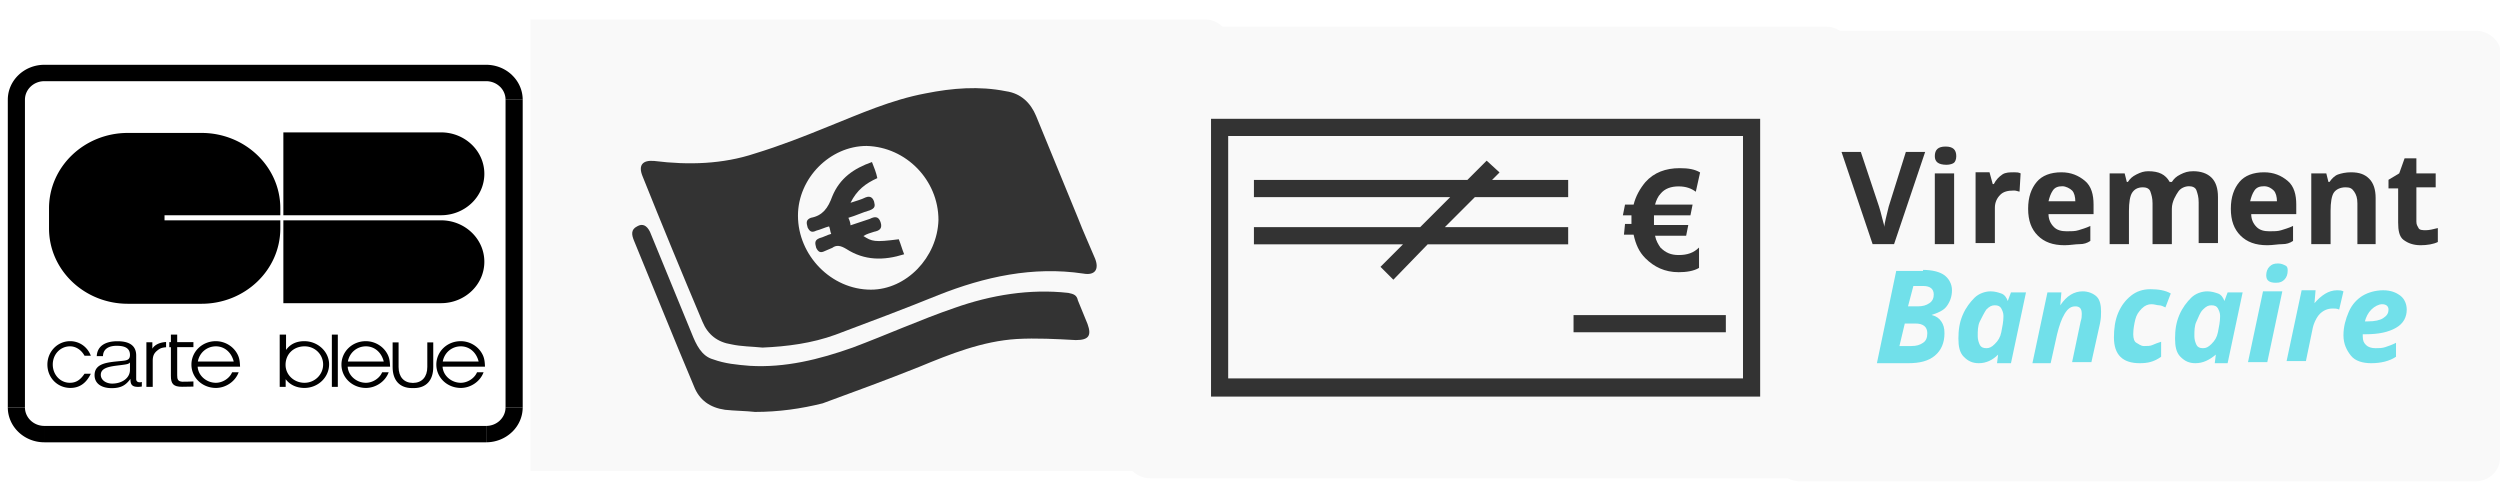 <?xml version="1.0" encoding="UTF-8" standalone="no"?>
<!-- Created with Inkscape (http://www.inkscape.org/) -->

<svg
   width="61.77mm"
   height="12.458mm"
   viewBox="0 0 61.77 12.458"
   version="1.1"
   id="svg5"
   xml:space="preserve"
   inkscape:version="1.2.1 (9c6d41e410, 2022-07-14)"
   sodipodi:docname="payment.svg"
   xmlns:inkscape="http://www.inkscape.org/namespaces/inkscape"
   xmlns:sodipodi="http://sodipodi.sourceforge.net/DTD/sodipodi-0.dtd"
   xmlns="http://www.w3.org/2000/svg"
   xmlns:svg="http://www.w3.org/2000/svg"><sodipodi:namedview
     id="namedview7"
     pagecolor="#ffffff"
     bordercolor="#000000"
     borderopacity="0.25"
     inkscape:showpageshadow="2"
     inkscape:pageopacity="0.0"
     inkscape:pagecheckerboard="0"
     inkscape:deskcolor="#d1d1d1"
     inkscape:document-units="mm"
     showgrid="false"
     showguides="true"
     inkscape:zoom="2.9825758"
     inkscape:cx="194.79807"
     inkscape:cy="27.157734"
     inkscape:window-width="1920"
     inkscape:window-height="1017"
     inkscape:window-x="-8"
     inkscape:window-y="-8"
     inkscape:window-maximized="1"
     inkscape:current-layer="layer1"><sodipodi:guide
       position="34.261,10.931"
       orientation="0,-1"
       id="guide346"
       inkscape:locked="false" /></sodipodi:namedview><defs
     id="defs2"><polygon
       id="path-1"
       points="0,42.462 0,0.326 67.607,0.326 67.607,42.462 " /><filter
       id="Adobe_OpacityMaskFilter"
       filterUnits="userSpaceOnUse"
       x="0.4"
       y="-0.2"
       width="67.6"
       height="42.1">
						<feColorMatrix
   type="matrix"
   values="1 0 0 0 0  0 1 0 0 0  0 0 1 0 0  0 0 0 1 0"
   id="feColorMatrix180" />
					</filter><filter
       id="Adobe_OpacityMaskFilter-2"
       filterUnits="userSpaceOnUse"
       x="0.4"
       y="-0.2"
       width="67.6"
       height="42.1">
						<feColorMatrix
   type="matrix"
   values="1 0 0 0 0  0 1 0 0 0  0 0 1 0 0  0 0 0 1 0"
   id="feColorMatrix239" />
					</filter><filter
       id="Adobe_OpacityMaskFilter-9"
       filterUnits="userSpaceOnUse"
       x="0"
       y="0.3"
       width="67.6"
       height="42.1">
			<feColorMatrix
   type="matrix"
   values="1 0 0 0 0  0 1 0 0 0  0 0 1 0 0  0 0 0 1 0"
   id="feColorMatrix355" />
		</filter><rect
       id="SVGID_1_"
       x="-193.3"
       y="26.3"
       width="723.2"
       height="500" /><rect
       id="SVGID_3_"
       x="-193.3"
       y="26.3"
       width="723.2"
       height="500" /><rect
       id="SVGID_5_"
       x="-193.3"
       y="26.3"
       width="723.2"
       height="500" /></defs><g
     inkscape:label="Calque 1"
     inkscape:groupmode="layer"
     id="layer1"
     transform="translate(-11.868,-3.44)"><g
       id="g230"
       transform="matrix(0.265,0,0,0.265,24.217,3.919)"><g
         id="Page-1_1_">
	<g
   id="DESCRIPTION_1_"
   transform="translate(-506,-1925)">
		<g
   id="visa_1_"
   transform="translate(506,1925)">
			<g
   id="Group-3_1_"
   transform="translate(0,0.212)">
				<g
   id="Clip-2_1_">
				</g>
				<defs
   id="defs183">
					<filter
   id="filter214"
   filterUnits="userSpaceOnUse"
   x="0.4"
   y="-0.2"
   width="67.6"
   height="42.1">
						<feColorMatrix
   type="matrix"
   values="1 0 0 0 0  0 1 0 0 0  0 0 1 0 0  0 0 0 1 0"
   id="feColorMatrix212" />
					</filter>
				</defs>
				<mask
   maskUnits="userSpaceOnUse"
   x="0.4"
   y="-0.2"
   width="67.6"
   height="42.1"
   id="mask-2_1_">
					<g
   class="st0"
   id="g186"
   clip-path="url(#SVGID_2_)">
						<polygon
   id="path-1_1_"
   class="st1"
   points="68,-0.2 68,41.9 0.4,41.9 0.4,-0.2 "
   clip-path="url(#SVGID_6_)" />
					</g>
				</mask>
				<path
   id="Fill-1_1_"
   class="st2"
   d="m 68,39.7 c 0,1.2 -1,2.2 -2.3,2.2 h -63 c -1.2,0 -2.3,-1 -2.3,-2.2 V 2 c 0,-1.2 1,-2.2 2.3,-2.2 h 63.1 c 1.2,0 2.2,1 2.2,2.2 z"
   mask="url(#mask-2)" />
			</g>
		</g>
	</g>
</g><g
         id="ZOF1DI.tif">
	<g
   id="g200">
		<path
   class="st3"
   d="m 24.5,30.6 c -1,-0.1 -2,-0.1 -2.9,-0.3 -1.3,-0.2 -2.2,-0.9 -2.7,-2.1 -1.9,-4.5 -3.8,-9.1 -5.6,-13.6 -0.4,-1 0,-1.5 1.1,-1.4 3.2,0.4 6.4,0.3 9.4,-0.7 2.3,-0.7 4.6,-1.6 6.8,-2.5 3,-1.2 5.9,-2.5 9.1,-3.1 2.5,-0.5 5,-0.7 7.5,-0.2 1.4,0.2 2.3,1.1 2.8,2.3 1.3,3.2 2.6,6.3 3.9,9.5 0.5,1.3 1.1,2.6 1.6,3.8 0.4,1 0,1.6 -1.1,1.4 -4.7,-0.7 -9.2,0.3 -13.5,2 -3.2,1.3 -6.4,2.5 -9.6,3.7 -2.2,0.8 -4.5,1.1 -6.8,1.2 z M 40.9,18.7 c 0,-3.7 -3,-6.8 -6.7,-6.9 -3.4,0 -6.4,3 -6.4,6.5 0,3.7 3.1,6.9 6.8,6.9 3.3,0 6.2,-3 6.3,-6.5 z"
   id="path194" />
		<path
   class="st3"
   d="m 23.8,36.6 c -0.9,-0.1 -1.9,-0.1 -2.8,-0.2 -1.4,-0.2 -2.4,-0.9 -2.9,-2.2 -1.9,-4.5 -3.7,-9 -5.6,-13.6 -0.2,-0.5 -0.3,-1 0.3,-1.3 0.5,-0.3 0.9,-0.1 1.2,0.5 1.3,3.2 2.6,6.3 3.9,9.5 0.4,1 0.9,2.1 2,2.4 1.1,0.4 2.2,0.5 3.4,0.6 3.3,0.2 6.5,-0.6 9.6,-1.7 3.2,-1.2 6.3,-2.6 9.5,-3.7 3.4,-1.2 7,-1.8 10.6,-1.4 0.5,0.1 0.8,0.2 0.9,0.7 0.3,0.7 0.6,1.5 0.9,2.2 0.4,1.1 0.1,1.5 -1.1,1.5 C 51.9,29.8 50,29.7 48.2,29.8 45,30 42,31.2 39.1,32.4 c -3,1.2 -6,2.3 -9,3.4 -2,0.5 -4.1,0.8 -6.3,0.8 z"
   id="path196" />
		<path
   class="st3"
   d="m 34.7,13.3 c 0.2,0.5 0.4,1 0.5,1.5 -1.1,0.5 -1.9,1.1 -2.5,2.3 0.6,-0.2 1,-0.3 1.4,-0.5 0.5,-0.2 0.7,0.1 0.8,0.4 0.1,0.4 0.1,0.6 -0.4,0.8 -0.7,0.2 -1.3,0.5 -2,0.7 0.1,0.2 0.2,0.5 0.2,0.7 0.6,-0.2 1.2,-0.4 1.8,-0.6 0.4,-0.2 0.8,-0.3 1,0.3 0.2,0.6 -0.1,0.8 -0.6,0.9 -0.3,0.1 -0.7,0.2 -1,0.4 0.8,0.5 1,0.6 3.3,0.3 0.2,0.5 0.3,0.9 0.5,1.4 -1.9,0.6 -3.7,0.6 -5.4,-0.5 -0.5,-0.3 -0.9,-0.4 -1.3,-0.1 -0.2,0.1 -0.5,0.2 -0.7,0.3 -0.4,0.2 -0.6,0.1 -0.8,-0.3 -0.1,-0.4 -0.2,-0.7 0.3,-0.9 0.4,-0.1 0.7,-0.3 1.1,-0.4 -0.1,-0.2 -0.1,-0.5 -0.2,-0.7 -0.4,0.1 -0.8,0.3 -1.2,0.4 -0.4,0.2 -0.6,0.1 -0.8,-0.3 -0.1,-0.4 -0.2,-0.7 0.3,-0.9 1.1,-0.2 1.6,-0.9 2,-2 0.7,-1.7 2,-2.6 3.7,-3.2 z"
   id="path198" />
	</g>
</g></g><g
       id="g290"
       transform="matrix(0.265,0,0,0.265,39.564,4.097)"><g
         id="Page-1_1_-8">
	<g
   id="DESCRIPTION_1_-7"
   transform="translate(-506,-1925)">
		<g
   id="visa_1_-0"
   transform="translate(506,1925)">
			<g
   id="Group-3_1_-6"
   transform="translate(0,0.212)">
				<g
   id="Clip-2_1_-7">
				</g>
				<defs
   id="defs242">
					<filter
   id="filter274"
   filterUnits="userSpaceOnUse"
   x="0.4"
   y="-0.2"
   width="67.6"
   height="42.1">
						<feColorMatrix
   type="matrix"
   values="1 0 0 0 0  0 1 0 0 0  0 0 1 0 0  0 0 0 1 0"
   id="feColorMatrix272" />
					</filter>
				</defs>
				<mask
   maskUnits="userSpaceOnUse"
   x="0.4"
   y="-0.2"
   width="67.6"
   height="42.1"
   id="mask-2_1_-4">
					<g
   class="st0"
   id="g245"
   style="filter:url(#Adobe_OpacityMaskFilter-2)"
   clip-path="url(#SVGID_2_)">
						<polygon
   id="path-1_1_-1"
   class="st1"
   points="0.4,-0.2 68,-0.2 68,41.9 0.4,41.9 "
   clip-path="url(#SVGID_6_)" />
					</g>
				</mask>
				<path
   id="Fill-1_1_-5"
   class="st2"
   d="m 68,39.7 c 0,1.2 -1,2.2 -2.3,2.2 h -63 c -1.2,0 -2.3,-1 -2.3,-2.2 V 2 c 0,-1.2 1,-2.2 2.3,-2.2 h 63.1 c 1.2,0 2.2,1 2.2,2.2 z"
   mask="url(#mask-2)" />
			</g>
		</g>
	</g>
</g><g
         id="g261">
	<path
   class="st3"
   d="M 8.4,8.6 V 34.5 H 59.6 V 8.6 Z M 58,32.8 H 10 V 10.2 h 48 z"
   id="path253" />
	<polygon
   class="st3"
   points="33,15.9 41.7,15.9 41.7,14.3 34.6,14.3 35.3,13.6 34.1,12.5 32.3,14.3 12.4,14.3 12.4,15.9 30.7,15.9 27.9,18.7 12.4,18.7 12.4,20.3 26.3,20.3 24.2,22.4 25.4,23.6 28.6,20.3 41.7,20.3 41.7,18.7 30.2,18.7 "
   id="polygon255" />
	<rect
   x="42.2"
   y="26.9"
   class="st3"
   width="14.2"
   height="1.6"
   id="rect257" />
	<path
   class="st3"
   d="m 46.9,19.4 h 0.9 c 0.2,0.9 0.5,1.6 1.1,2.2 0.8,0.8 1.8,1.3 3.1,1.3 0.7,0 1.4,-0.1 1.9,-0.4 v -1.9 c -0.5,0.5 -1.1,0.7 -1.9,0.7 -0.7,0 -1.2,-0.2 -1.7,-0.7 -0.2,-0.3 -0.4,-0.6 -0.5,-1.1 h 2.9 l 0.2,-1 h -3.2 c 0,-0.2 0,-0.3 0,-0.5 0,-0.2 0,-0.3 0,-0.4 h 3.4 l 0.2,-1 h -3.5 c 0.1,-0.4 0.3,-0.8 0.5,-1 0.4,-0.5 1,-0.7 1.7,-0.7 0.7,0 1.2,0.2 1.6,0.5 L 54,13.6 c -0.5,-0.3 -1.1,-0.4 -1.9,-0.4 -1.3,0 -2.4,0.4 -3.2,1.3 -0.5,0.6 -0.9,1.3 -1.1,2.1 H 47 l -0.2,1 h 0.8 c 0,0.1 0,0.3 0,0.5 0,0.1 0,0.2 0,0.3 H 47 Z"
   id="path259" />
</g></g><g
       id="g442"
       transform="matrix(0.265,0,0,0.265,55.725,4.04)"><g
         id="Group-3-9"
         transform="translate(0,0.212)">
	<g
   id="Clip-2-2">
	</g>
	<defs
   id="defs358">
		<filter
   id="filter415"
   filterUnits="userSpaceOnUse"
   x="0"
   y="0.3"
   width="67.6"
   height="42.1">
			<feColorMatrix
   type="matrix"
   values="1 0 0 0 0  0 1 0 0 0  0 0 1 0 0  0 0 0 1 0"
   id="feColorMatrix413" />
		</filter>
	</defs>
	<mask
   maskUnits="userSpaceOnUse"
   x="0"
   y="0.3"
   width="67.6"
   height="42.1"
   id="mask-2-3">
		<g
   class="st0"
   id="g361"
   style="filter:url(#Adobe_OpacityMaskFilter-9)"
   clip-path="url(#SVGID_2_)">
			<polygon
   id="path-1-9"
   class="st1"
   points="0,0.3 67.6,0.3 67.6,42.5 0,42.5 "
   clip-path="url(#SVGID_6_)" />
		</g>
	</mask>
	<path
   id="Fill-1-2"
   class="st2"
   d="m 67.6,40.2 c 0,1.2 -1,2.2 -2.3,2.2 H 2.3 C 1.1,42.4 0,41.4 0,40.2 V 2.6 C 0,1.4 1,0.4 2.3,0.4 h 63.1 c 1.2,0 2.3,1 2.3,2.2 v 37.6 z"
   mask="url(#mask-2)" />
</g><g
         id="g402">
	<g
   id="g382">
		<path
   class="st3"
   d="M 12.2,11.9 H 14 l -2.9,8.6 h -2 L 6.2,11.9 H 8 L 9.7,17 c 0.1,0.3 0.2,0.7 0.3,1.1 0.1,0.4 0.2,0.7 0.2,0.8 0,-0.4 0.2,-1 0.4,-1.9 z"
   id="path366" />
		<path
   class="st3"
   d="m 14.9,12.3 c 0,-0.6 0.3,-0.9 1,-0.9 0.7,0 1,0.3 1,0.9 0,0.3 -0.1,0.5 -0.2,0.6 -0.1,0.1 -0.4,0.2 -0.7,0.2 -0.8,0 -1.1,-0.3 -1.1,-0.8 z m 1.8,8.2 h -1.8 v -6.6 h 1.8 z"
   id="path368" />
		<path
   class="st3"
   d="m 22.3,13.8 c 0.2,0 0.4,0 0.6,0.1 l -0.1,1.7 c -0.1,0 -0.3,-0.1 -0.5,-0.1 -0.6,0 -1,0.1 -1.3,0.4 -0.3,0.3 -0.5,0.7 -0.5,1.2 v 3.3 H 18.7 V 13.8 H 20 l 0.3,1.1 h 0.1 c 0.2,-0.4 0.5,-0.7 0.8,-0.9 0.3,-0.2 0.7,-0.2 1.1,-0.2 z"
   id="path370" />
		<path
   class="st3"
   d="m 27,20.6 c -1.1,0 -1.9,-0.3 -2.5,-0.9 -0.6,-0.6 -0.9,-1.4 -0.9,-2.5 0,-1.1 0.3,-1.9 0.8,-2.5 0.5,-0.6 1.3,-0.9 2.3,-0.9 0.9,0 1.6,0.3 2.2,0.8 0.6,0.5 0.8,1.3 0.8,2.2 v 0.9 h -4.2 c 0,0.5 0.2,0.9 0.5,1.2 0.3,0.3 0.7,0.4 1.2,0.4 0.4,0 0.8,0 1.1,-0.1 0.3,-0.1 0.7,-0.2 1.1,-0.4 v 1.4 c -0.3,0.2 -0.6,0.3 -1,0.3 -0.4,0 -0.9,0.1 -1.4,0.1 z m -0.2,-5.5 c -0.4,0 -0.7,0.1 -0.9,0.4 -0.2,0.3 -0.3,0.6 -0.4,1 H 28 c 0,-0.4 -0.1,-0.8 -0.3,-1 -0.2,-0.2 -0.6,-0.4 -0.9,-0.4 z"
   id="path372" />
		<path
   class="st3"
   d="m 37,20.5 h -1.8 v -3.8 c 0,-0.5 -0.1,-0.8 -0.2,-1.1 -0.1,-0.3 -0.4,-0.4 -0.7,-0.4 -0.5,0 -0.8,0.2 -1,0.5 C 33.1,16 33,16.6 33,17.4 v 3.1 h -1.8 v -6.6 h 1.4 l 0.2,0.8 h 0.1 c 0.2,-0.3 0.4,-0.5 0.8,-0.7 0.4,-0.2 0.7,-0.3 1.1,-0.3 1,0 1.6,0.3 2,1 H 37 c 0.2,-0.3 0.4,-0.5 0.8,-0.7 0.4,-0.2 0.7,-0.3 1.2,-0.3 0.7,0 1.3,0.2 1.7,0.6 0.4,0.4 0.6,1 0.6,1.8 v 4.3 h -1.8 v -3.8 c 0,-0.5 -0.1,-0.8 -0.2,-1.1 -0.1,-0.3 -0.4,-0.4 -0.7,-0.4 -0.4,0 -0.8,0.2 -1,0.5 -0.2,0.3 -0.6,0.9 -0.6,1.6 z"
   id="path374" />
		<path
   class="st3"
   d="m 45.9,20.6 c -1.1,0 -1.9,-0.3 -2.5,-0.9 -0.6,-0.6 -0.9,-1.4 -0.9,-2.5 0,-1.1 0.3,-1.9 0.8,-2.5 0.5,-0.6 1.3,-0.9 2.3,-0.9 0.9,0 1.6,0.3 2.2,0.8 0.6,0.5 0.8,1.3 0.8,2.2 v 0.9 h -4.2 c 0,0.5 0.2,0.9 0.5,1.2 0.3,0.3 0.7,0.4 1.2,0.4 0.4,0 0.8,0 1.1,-0.1 0.3,-0.1 0.7,-0.2 1.1,-0.4 v 1.4 c -0.3,0.2 -0.6,0.3 -1,0.3 -0.4,0 -0.9,0.1 -1.4,0.1 z m -0.3,-5.5 c -0.4,0 -0.7,0.1 -0.9,0.4 -0.2,0.3 -0.3,0.6 -0.4,1 h 2.5 c 0,-0.4 -0.1,-0.8 -0.3,-1 -0.2,-0.2 -0.5,-0.4 -0.9,-0.4 z"
   id="path376" />
		<path
   class="st3"
   d="m 56.1,20.5 h -1.8 v -3.8 c 0,-0.5 -0.1,-0.8 -0.3,-1.1 -0.2,-0.3 -0.4,-0.4 -0.8,-0.4 -0.5,0 -0.9,0.2 -1.1,0.5 -0.2,0.3 -0.3,0.9 -0.3,1.7 v 3.1 H 50 v -6.6 h 1.4 l 0.2,0.8 h 0.1 c 0.2,-0.3 0.5,-0.6 0.8,-0.7 0.3,-0.1 0.7,-0.2 1.2,-0.2 0.8,0 1.3,0.2 1.7,0.6 0.4,0.4 0.6,1 0.6,1.8 v 4.3 z"
   id="path378" />
		<path
   class="st3"
   d="m 60.7,19.2 c 0.3,0 0.7,-0.1 1.1,-0.2 v 1.3 c -0.4,0.2 -1,0.3 -1.6,0.3 -0.7,0 -1.2,-0.2 -1.6,-0.5 -0.4,-0.3 -0.5,-0.9 -0.5,-1.6 v -3.2 h -0.9 v -0.8 l 1,-0.6 0.5,-1.4 h 1.1 v 1.4 h 1.8 v 1.3 h -1.8 v 3.2 c 0,0.3 0.1,0.4 0.2,0.6 0.1,0.2 0.4,0.2 0.7,0.2 z"
   id="path380" />
	</g>
	<g
   id="g400">
		<path
   class="st4"
   d="m 13.8,22.9 c 0.9,0 1.6,0.2 2,0.5 0.4,0.3 0.7,0.8 0.7,1.4 0,0.6 -0.2,1.1 -0.5,1.5 -0.3,0.4 -0.8,0.6 -1.4,0.8 v 0 c 0.4,0.1 0.7,0.3 0.9,0.6 0.2,0.3 0.3,0.6 0.3,1.1 0,0.9 -0.3,1.6 -0.9,2.1 -0.6,0.5 -1.4,0.7 -2.5,0.7 H 9.5 L 11.3,23 h 2.5 z M 11.6,30 h 1.1 c 0.5,0 0.8,-0.1 1.1,-0.3 0.3,-0.2 0.4,-0.5 0.4,-0.9 0,-0.6 -0.4,-0.9 -1.1,-0.9 h -1 z m 0.8,-3.7 h 0.9 c 0.5,0 0.8,-0.1 1.1,-0.3 0.3,-0.2 0.4,-0.5 0.4,-0.8 0,-0.5 -0.3,-0.8 -1,-0.8 h -0.9 z"
   id="path384" />
		<path
   class="st4"
   d="m 19,31.6 c -0.6,0 -1,-0.2 -1.4,-0.6 -0.4,-0.4 -0.5,-1 -0.5,-1.7 0,-0.8 0.1,-1.5 0.4,-2.2 0.3,-0.7 0.7,-1.2 1.1,-1.6 0.4,-0.4 1,-0.6 1.5,-0.6 0.4,0 0.7,0.1 1,0.2 0.3,0.1 0.5,0.4 0.6,0.7 v 0 L 22,25 h 1.4 L 22,31.6 h -1.3 l 0.1,-0.8 v 0 c -0.5,0.5 -1.1,0.8 -1.8,0.8 z m 0.7,-1.4 c 0.3,0 0.5,-0.1 0.8,-0.4 0.3,-0.3 0.5,-0.6 0.6,-1.1 0.1,-0.5 0.2,-1 0.2,-1.5 0,-0.3 -0.1,-0.5 -0.2,-0.7 -0.1,-0.2 -0.3,-0.3 -0.6,-0.3 -0.3,0 -0.5,0.1 -0.8,0.4 -0.2,0.3 -0.4,0.7 -0.6,1.1 -0.2,0.4 -0.2,0.9 -0.2,1.4 0,0.3 0.1,0.6 0.2,0.8 0.1,0.2 0.3,0.3 0.6,0.3 z"
   id="path386" />
		<path
   class="st4"
   d="m 29.5,31.5 h -1.8 l 0.8,-3.8 c 0.1,-0.3 0.1,-0.5 0.1,-0.7 0,-0.5 -0.2,-0.7 -0.6,-0.7 -0.4,0 -0.7,0.2 -1,0.7 -0.3,0.5 -0.5,1.1 -0.7,1.9 l -0.6,2.7 H 24 L 25.4,25 h 1.3 l -0.1,1.2 v 0 c 0.6,-0.9 1.3,-1.3 2.1,-1.3 0.5,0 1,0.2 1.3,0.5 0.3,0.3 0.4,0.8 0.4,1.4 0,0.3 0,0.6 -0.1,1.1 z"
   id="path388" />
		<path
   class="st4"
   d="m 34,31.6 c -0.8,0 -1.4,-0.2 -1.8,-0.6 -0.4,-0.4 -0.6,-1 -0.6,-1.8 0,-0.8 0.1,-1.6 0.4,-2.3 0.3,-0.7 0.7,-1.2 1.2,-1.6 0.5,-0.4 1.1,-0.6 1.8,-0.6 0.7,0 1.4,0.1 1.9,0.4 l -0.5,1.3 c -0.2,-0.1 -0.4,-0.2 -0.6,-0.2 -0.2,0 -0.4,-0.1 -0.7,-0.1 -0.3,0 -0.6,0.1 -0.9,0.4 -0.3,0.3 -0.5,0.6 -0.6,1 -0.1,0.4 -0.2,0.9 -0.2,1.4 0,0.4 0.1,0.7 0.3,0.8 0.2,0.1 0.4,0.3 0.7,0.3 0.3,0 0.6,0 0.8,-0.1 0.2,-0.1 0.5,-0.2 0.8,-0.3 V 31 c -0.7,0.5 -1.3,0.6 -2,0.6 z"
   id="path390" />
		<path
   class="st4"
   d="m 39.2,31.6 c -0.6,0 -1,-0.2 -1.4,-0.6 -0.4,-0.4 -0.5,-1 -0.5,-1.7 0,-0.8 0.1,-1.5 0.4,-2.2 0.3,-0.7 0.7,-1.2 1.1,-1.6 0.4,-0.4 1,-0.6 1.5,-0.6 0.4,0 0.7,0.1 1,0.2 0.3,0.1 0.5,0.4 0.6,0.7 v 0 L 42.2,25 h 1.4 l -1.4,6.6 H 41 l 0.1,-0.8 v 0 c -0.6,0.5 -1.2,0.8 -1.9,0.8 z m 0.7,-1.4 c 0.3,0 0.5,-0.1 0.8,-0.4 0.3,-0.3 0.5,-0.6 0.6,-1.1 0.1,-0.5 0.2,-1 0.2,-1.5 0,-0.3 -0.1,-0.5 -0.2,-0.7 -0.1,-0.2 -0.3,-0.3 -0.6,-0.3 -0.3,0 -0.5,0.1 -0.8,0.4 -0.3,0.3 -0.4,0.7 -0.6,1.1 -0.2,0.4 -0.2,0.9 -0.2,1.4 0,0.3 0.1,0.6 0.2,0.8 0.1,0.2 0.3,0.3 0.6,0.3 z"
   id="path392" />
		<path
   class="st4"
   d="m 45.9,31.5 h -1.8 l 1.4,-6.6 h 1.8 z m -0.1,-8.1 c 0,-0.3 0.1,-0.6 0.3,-0.8 0.2,-0.2 0.4,-0.3 0.8,-0.3 0.3,0 0.5,0.1 0.7,0.2 0.2,0.1 0.2,0.3 0.2,0.5 0,0.3 -0.1,0.6 -0.3,0.8 -0.2,0.2 -0.4,0.3 -0.8,0.3 -0.6,0 -0.9,-0.2 -0.9,-0.7 z"
   id="path394" />
		<path
   class="st4"
   d="m 52.4,24.8 c 0.2,0 0.4,0 0.6,0.1 l -0.4,1.7 c -0.2,-0.1 -0.4,-0.1 -0.6,-0.1 -0.5,0 -0.9,0.2 -1.2,0.5 -0.3,0.3 -0.6,0.9 -0.7,1.5 l -0.6,2.9 h -1.8 l 1.4,-6.6 h 1.3 L 50.3,26 v 0 c 0.6,-0.7 1.3,-1.2 2.1,-1.2 z"
   id="path396" />
		<path
   class="st4"
   d="m 55.6,31.6 c -0.8,0 -1.5,-0.2 -1.9,-0.7 C 53.3,30.4 53,29.8 53,29 c 0,-0.8 0.2,-1.5 0.5,-2.2 0.3,-0.7 0.8,-1.2 1.3,-1.5 0.5,-0.3 1.2,-0.5 1.9,-0.5 0.7,0 1.2,0.2 1.6,0.5 0.4,0.3 0.6,0.8 0.6,1.3 0,0.7 -0.3,1.3 -1,1.7 -0.7,0.4 -1.6,0.6 -2.8,0.6 h -0.3 v 0.1 0.1 c 0,0.4 0.1,0.6 0.3,0.8 0.2,0.2 0.5,0.3 0.9,0.3 0.3,0 0.6,0 0.9,-0.1 0.3,-0.1 0.6,-0.2 1,-0.4 V 31 c -0.6,0.4 -1.4,0.6 -2.3,0.6 z m 1,-5.5 c -0.3,0 -0.7,0.2 -1,0.5 -0.3,0.3 -0.5,0.7 -0.6,1.1 h 0.3 c 0.6,0 1.1,-0.1 1.4,-0.3 0.3,-0.2 0.5,-0.4 0.5,-0.8 0,-0.3 -0.2,-0.5 -0.6,-0.5 z"
   id="path398" />
	</g>
</g></g><g
       id="g544"
       transform="matrix(0.068,0,0,0.065,11.868,3.44)"><path
         fill-rule="evenodd"
         clip-rule="evenodd"
         fill="#ffffff"
         d="M 0,0 H 192.756 V 192.756 H 0 Z"
         id="path517" /><path
         d="m 176.641,161.9 a 7.012,7.012 0 0 0 4.986,-2.055 v -0.012 a 7.033,7.033 0 0 0 2.066,-4.986 h 6.229 a 13.25,13.25 0 0 1 -3.891,9.391 v -0.012 a 13.249,13.249 0 0 1 -9.391,3.902 V 161.9 Z"
         id="path519" /><path
         d="M 183.693,154.848 V 37.911 h 6.229 v 116.937 z"
         id="path521" /><path
         d="m 183.693,37.911 a 7.046,7.046 0 0 0 -2.064,-5 v 0.012 a 7.036,7.036 0 0 0 -4.988,-2.065 V 24.63 c 3.666,0 6.986,1.487 9.391,3.891 v 0.012 a 13.236,13.236 0 0 1 3.891,9.38 h -6.23 z m -7.052,-7.055 H 16.117 v -6.228 h 160.524 z m -160.524,0 c -1.948,0 -3.713,0.791 -4.988,2.065 -1.275,1.274 -2.065,3.04 -2.065,4.989 h -6.23 c 0,-3.667 1.488,-6.988 3.891,-9.392 2.403,-2.404 5.725,-3.891 9.391,-3.891 v 6.229 z M 9.063,37.911 V 154.848 H 2.834 V 37.911 Z"
         id="path523" /><path
         d="m 9.063,154.848 c 0,1.947 0.79,3.711 2.065,4.986 1.275,1.275 3.04,2.066 4.988,2.066 v 6.229 a 13.244,13.244 0 0 1 -9.391,-3.891 13.249,13.249 0 0 1 -3.891,-9.391 h 6.229 z m 7.054,7.052 h 160.524 v 6.229 H 16.117 Z"
         id="path525" /><path
         d="m 175.988,66.07 c 0,-8.688 -7.037,-15.734 -15.723,-15.748 V 50.319 H 102.96 v 31.517 h 57.305 v -0.017 c 8.686,-0.015 15.723,-7.061 15.723,-15.749 z m 0,33.426 c 0,-8.688 -7.037,-15.733 -15.723,-15.748 V 83.746 H 102.96 v 31.518 h 57.305 v -0.02 c 8.686,-0.014 15.723,-7.058 15.723,-15.748 z M 59.781,83.746 v -1.91 h 42.076 V 79.18 c 0,-15.824 -12.826,-28.651 -28.65,-28.651 h -26.74 c -15.824,0 -28.653,12.827 -28.653,28.651 v 7.641 c 0,15.823 12.829,28.651 28.653,28.651 h 26.74 c 15.824,0 28.65,-12.828 28.65,-28.651 V 83.746 Z M 33,142.064 c -1.67,3.613 -4.115,5.398 -7.426,5.398 -4.702,0 -8.353,-3.883 -8.353,-8.869 0,-4.949 3.682,-8.904 8.26,-8.904 3.373,0 6.312,2.166 7.519,5.535 h -2.29 c -1.175,-2.234 -3.155,-3.576 -5.259,-3.576 -3.527,0 -6.281,3.027 -6.281,6.912 0,3.883 2.723,6.945 6.188,6.945 2.228,0 3.774,-0.998 5.352,-3.441 z m 2.152,-6.703 c 0.216,-3.951 3.27,-5.65 7.508,-5.65 3.27,0 6.826,0.914 6.826,5.422 v 8.945 c 0,0.787 0.431,1.242 1.329,1.242 0.251,0 0.539,-0.066 0.718,-0.129 v 1.729 a 6.801,6.801 0 0 1 -1.474,0.133 c -2.299,0 -2.658,-1.176 -2.658,-2.939 H 47.33 c -1.58,2.188 -3.197,3.428 -6.753,3.428 -3.412,0 -6.213,-1.535 -6.213,-4.93 0,-4.736 5.064,-4.9 9.949,-5.422 1.868,-0.195 2.91,-0.424 2.91,-2.285 0,-2.777 -2.192,-3.461 -4.851,-3.461 -2.801,0 -4.885,1.174 -4.956,3.918 h -2.264 z m 12.07,2.481 H 47.15 c -0.288,0.492 -1.293,0.652 -1.903,0.75 -3.844,0.623 -8.622,0.59 -8.622,3.887 0,2.059 2.012,3.334 4.132,3.334 3.449,0 6.501,-1.994 6.466,-5.293 v -2.678 z m 5.97,-7.738 h 2.166 v 2.441 c 0.699,-1.285 2.369,-2.377 4.986,-2.545 v 1.994 c -1.479,0.137 -2.167,0.379 -3.094,1.17 -1.307,1.062 -1.754,2.131 -1.754,4.021 v 9.867 h -2.304 z m 48.439,-2.924 h 2.303 v 5.846 c 1.479,-2.199 3.746,-3.336 6.635,-3.336 4.918,0 9.008,3.988 9.008,8.801 0,4.951 -4.021,8.973 -8.973,8.973 -2.854,0 -5.293,-1.201 -6.807,-3.334 v 2.924 h -2.166 z m 2.131,11.517 c 0,3.781 3.061,6.809 6.877,6.809 3.746,0 6.771,-3.129 6.771,-6.945 0,-3.852 -2.992,-6.912 -6.703,-6.912 -4.057,-0.001 -6.945,2.958 -6.945,7.048 z m 16.82,-11.517 h 2.166 v 19.873 h -2.166 z m 5.756,12.205 c 0.172,3.369 3.162,6.121 6.633,6.121 2.441,0 4.986,-1.723 5.879,-3.988 h 2.373 c -1.203,3.471 -4.641,5.945 -8.252,5.945 -4.949,0 -8.902,-3.918 -8.902,-8.869 0,-4.949 3.92,-8.904 8.834,-8.904 3.232,0 6.223,1.824 7.77,4.711 0.723,1.34 0.996,2.613 1.064,4.984 z m 13.096,-1.961 c -0.822,-3.504 -3.367,-5.775 -6.463,-5.775 -3.264,0 -5.98,2.373 -6.564,5.775 z m 21.38,1.961 c 0.172,3.369 3.162,6.121 6.635,6.121 2.441,0 4.982,-1.723 5.877,-3.988 h 2.375 c -1.205,3.471 -4.645,5.945 -8.252,5.945 -4.951,0 -8.904,-3.918 -8.904,-8.869 0,-4.949 3.92,-8.904 8.836,-8.904 3.23,0 6.221,1.824 7.768,4.711 0.725,1.34 0.998,2.613 1.066,4.984 z m 13.098,-1.961 c -0.826,-3.504 -3.369,-5.775 -6.463,-5.775 -3.266,0 -5.982,2.373 -6.566,5.775 z m -102.087,1.961 c 0.172,3.369 3.163,6.121 6.634,6.121 2.441,0 4.985,-1.723 5.879,-3.988 h 2.372 c -1.203,3.471 -4.64,5.945 -8.251,5.945 -4.949,0 -8.902,-3.918 -8.902,-8.869 0,-4.949 3.919,-8.904 8.835,-8.904 3.231,0 6.222,1.824 7.77,4.711 0.722,1.34 0.996,2.613 1.065,4.984 z m 13.097,-1.961 c -0.824,-3.504 -3.368,-5.775 -6.463,-5.775 -3.265,0 -5.981,2.373 -6.565,5.775 z"
         fill-rule="evenodd"
         clip-rule="evenodd"
         id="path527" /><path
         d="m 64.383,130.043 h 5.898 v 1.922 h -5.898 v 10.668 c 0,1.486 0.218,2.355 1.851,2.465 0.654,0 3.395,-0.035 4.047,-0.109 v 1.961 c -0.689,0 -3.43,0.072 -4.12,0.072 -3.049,0 -4.101,-1.016 -4.064,-4.207 v -10.85 h -0.576 v -1.922 h 0.576 v -2.863 h 2.286 z m 90.879,0.115 v 9.352 c 0,3.764 -1.945,6.029 -5.217,6.049 -3.275,-0.02 -5.217,-2.285 -5.217,-6.049 v -9.352 h -2.166 v 9.352 c 0,5.088 2.578,8.012 7.08,8.012 0.105,0 0.199,-0.014 0.303,-0.018 0.102,0.004 0.195,0.018 0.301,0.018 4.502,0 7.08,-2.924 7.08,-8.012 v -9.352 z"
         fill-rule="evenodd"
         clip-rule="evenodd"
         id="path529" /></g></g><style
     type="text/css"
     id="style173">
	.st0{filter:url(#Adobe_OpacityMaskFilter);}
	.st1{fill:#FFFFFF;}
	.st2{mask:url(#mask-2_1_);fill:#F9F9F9;}
	.st3{fill:#686868;}
</style><style
     type="text/css"
     id="style232">
	.st0{filter:url(#Adobe_OpacityMaskFilter);}
	.st1{fill:#FFFFFF;}
	.st2{mask:url(#mask-2_1_);fill:#F9F9F9;}
	.st3{fill:#686868;}
</style><style
     type="text/css"
     id="style348">
	.st0{filter:url(#Adobe_OpacityMaskFilter);}
	.st1{fill:#FFFFFF;}
	.st2{mask:url(#mask-2);fill:#F9F9F9;}
	.st3{fill:#333333;}
	.st4{fill:#71E0EA;}
</style><style
     type="text/css"
     id="style444">
	.st0{clip-path:url(#SVGID_2_);}
	.st1{clip-path:url(#SVGID_6_);fill:#FFFFFF;}
</style></svg>
